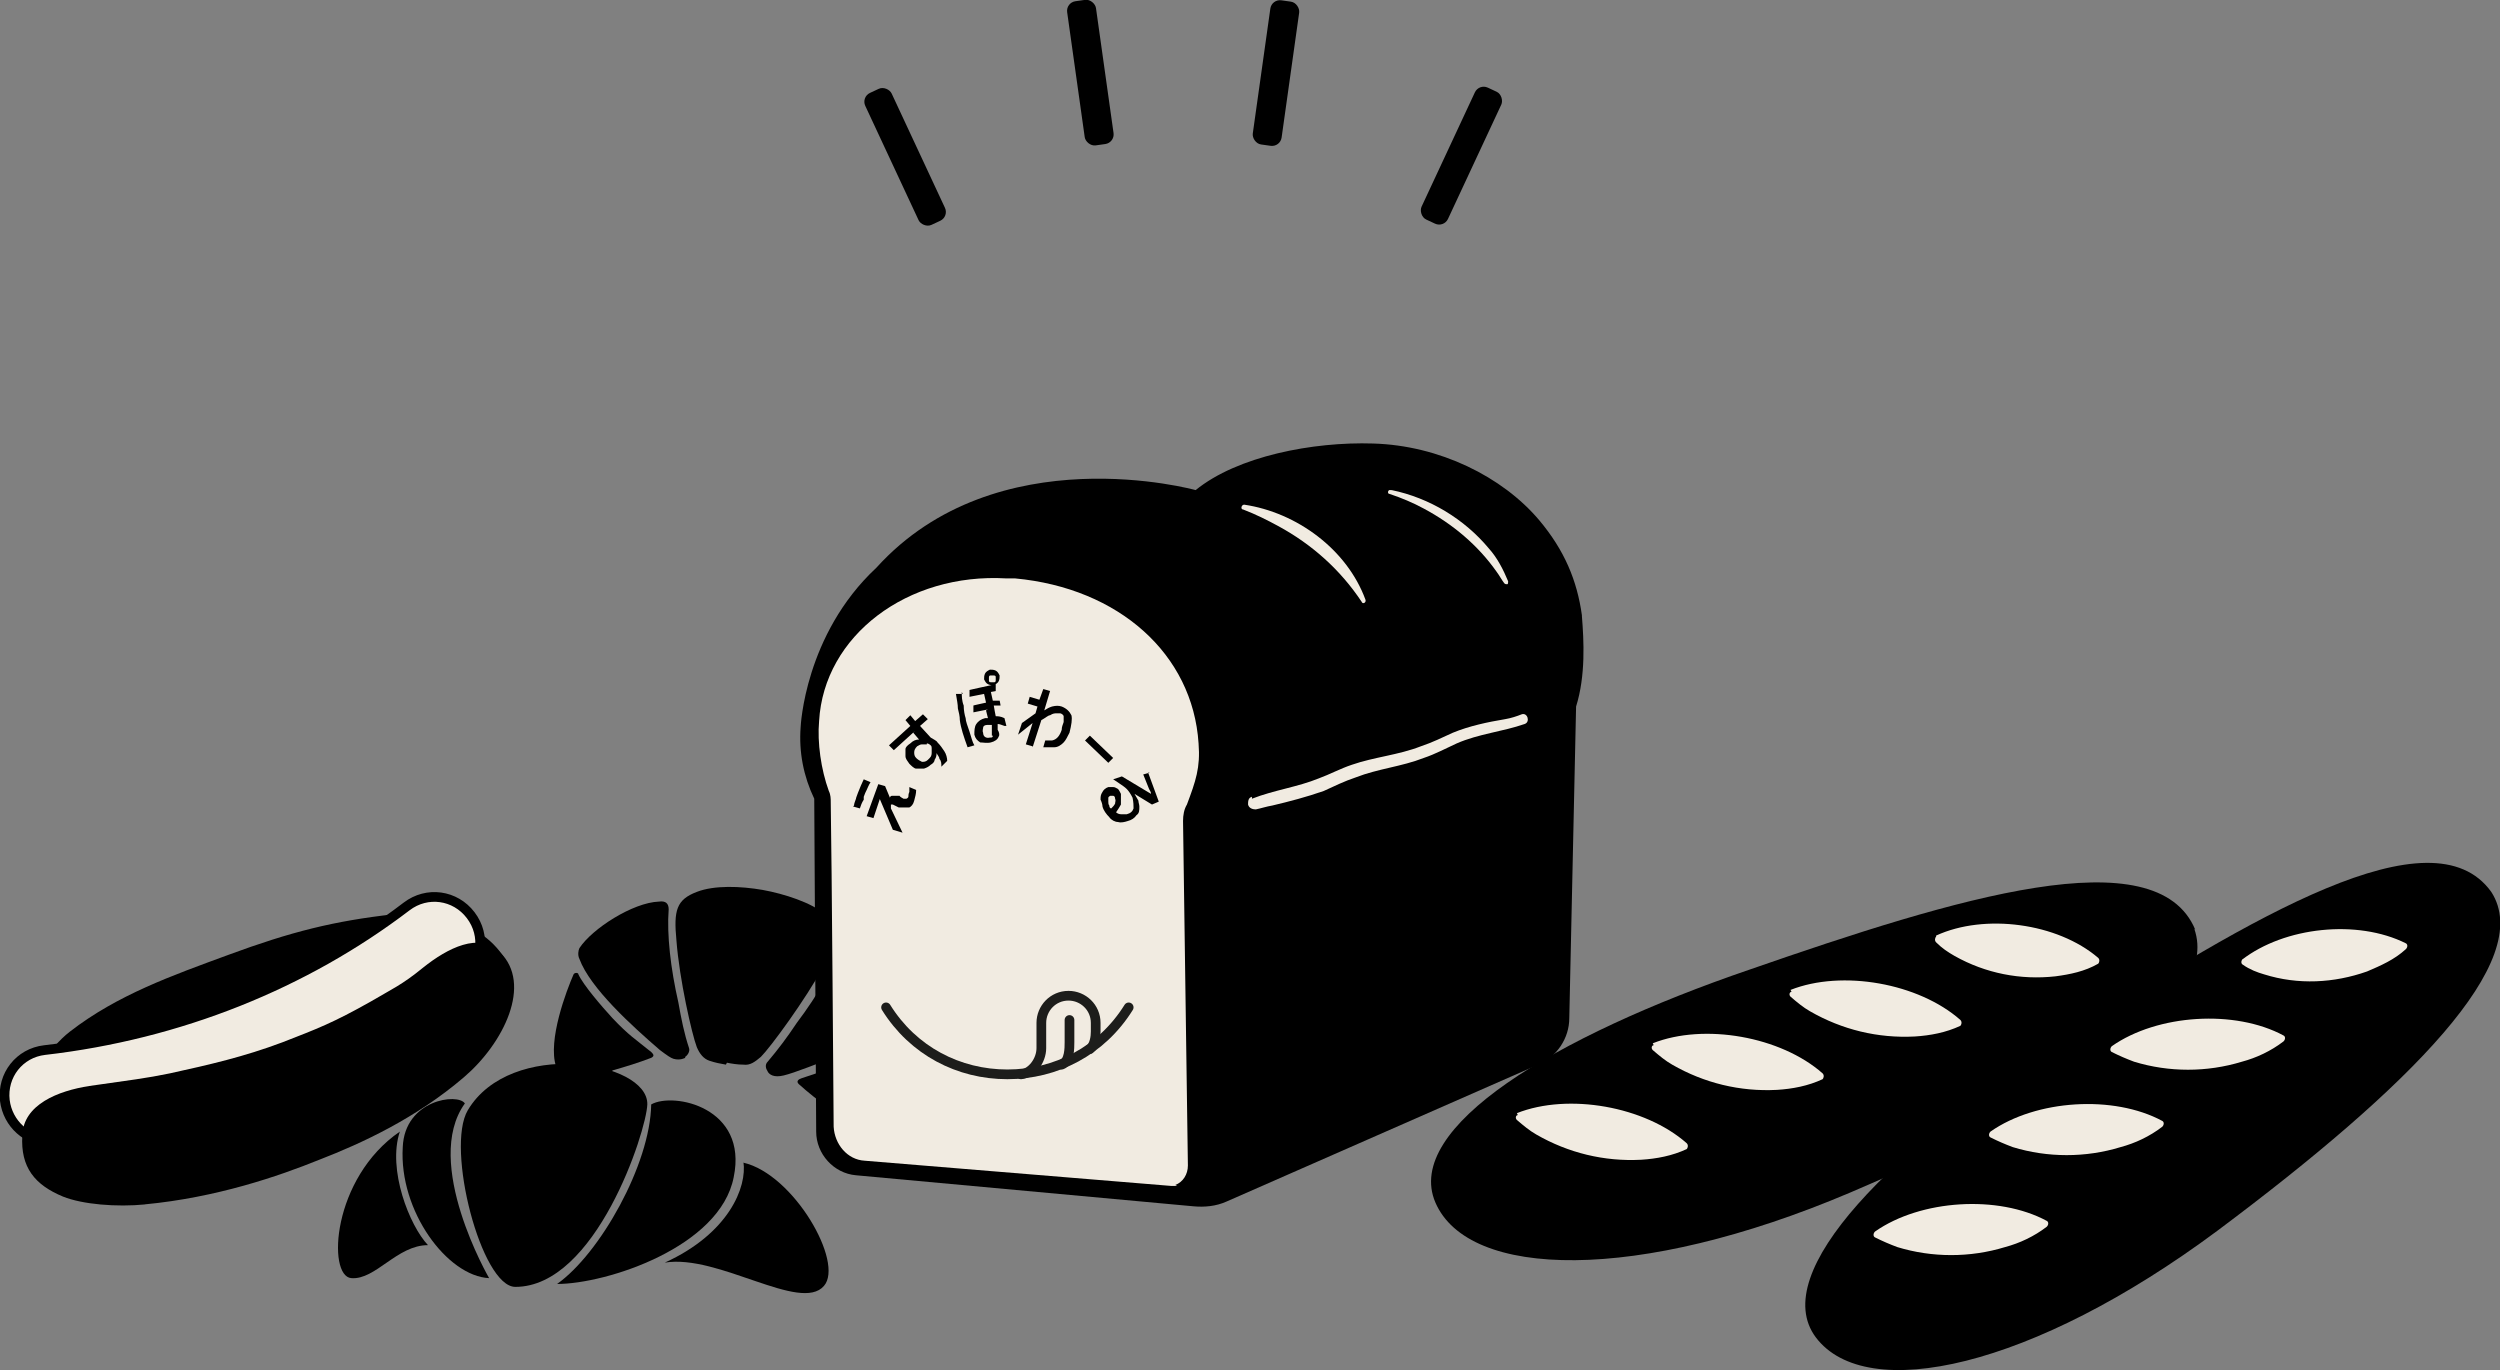<?xml version="1.0" encoding="UTF-8"?>
<svg xmlns="http://www.w3.org/2000/svg" version="1.1" viewBox="0 0 257.6 141.2">
  <rect x="0" y="0" width="257.6" height="141.2" fill="#808080" stroke="none"/>
  <defs>
    <style>
      .cls-1 {
        fill: #000;
      }

      .cls-1, .cls-2 {
        stroke-width: 0px;
      }

      .cls-3 {
        fill: none;
        stroke: #1d1d1b;
        stroke-linecap: round;
        stroke-linejoin: round;
      }

      .cls-4 {
        stroke: #000;
        stroke-miterlimit: 10;
      }

      .cls-4, .cls-2 {
        fill: #f1ebe1;
      }
    </style>
  </defs>
  <g id="bread4">
    <g>
      <g>
        <path class="cls-1" d="M79.1,110.4c-.2-.3-.3-.7,0-1,1.1-1.3,2-2.5,3-4,2.2-2.9,4-6.1,4.9-8.6.2-.6.6-.7,1.2-.4,2.5,1.1,5.3,4.9,5.6,7.2,0,.3,0,.7-.4,1-2.3,2.4-7.9,4.6-11.6,5.9-.9.3-1.3.4-1.7.4-.8,0-1-.5-1-.5Z"/>
        <path class="cls-1" d="M85.4,114.2c-1.2-.9-2.1-1.6-3.1-2.5-.3-.3,0-.5.3-.6,2.1-.7,2.8-.9,5.2-1.9,1.5-.7,4.2-2.1,5.2-3,.2-.1.4,0,.4.2,0,1.7-.3,7.2-2.3,9.4-.1.1-.3.3-.5.3-1.6.6-3.7-.9-5.1-1.8Z"/>
        <path class="cls-1" d="M74.8,109.7c-.6-.1-1.1-.2-1.7-.4-.6-.2-1-.7-1.3-1.4-.5-1.3-1.8-7-2.1-11-.3-3.1,0-4.2,2.1-5,1.8-.7,4.5-.6,6.8-.2,2.2.4,5,1.3,6.4,2.5,1.6,1.4,1.5,2.5-.1,5.3-1.9,3.5-5.5,8.4-6.5,9.4-.6.5-1.1.9-1.8.8-.6,0-1.2-.1-1.7-.2Z"/>
      </g>
      <g>
        <path class="cls-1" d="M70.6,108.9c.3-.2.5-.6.4-.9-.5-1.5-.8-3-1.1-4.7-.8-3.5-1.2-7-1-9.6,0-.6-.3-.9-1-.8-2.7.1-6.9,2.8-8.2,4.8-.1.2-.2.7,0,1.1,1.1,3,5.4,6.9,8.3,9.4.8.6,1.1.8,1.4.9.7.2,1.2-.1,1.2-.1Z"/>
        <path class="cls-1" d="M63.1,110.3c1.4-.4,2.7-.8,4-1.3.4-.2.2-.4,0-.6-1.6-1.3-2.3-1.7-4-3.5-1.1-1.2-3-3.4-3.5-4.5,0-.2-.4-.2-.5,0-.7,1.6-2.7,6.8-1.8,9.5,0,.2.2.3.3.5,1.2,1.1,3.9.4,5.5,0Z"/>
      </g>
    </g>
    <g>
      <path class="cls-1" d="M66.7,113.8c.1-4.5-14.1-6.8-18.5.6-2.3,3.9,1.4,18.2,4.9,18.2,8.3,0,13.5-16,13.6-18.8Z"/>
      <path class="cls-1" d="M47.9,113.7c-4.4,6.1,2.5,18,2.5,18-4.3-.2-9.3-6.9-8.9-13.5.2-4.9,5.7-5.6,6.4-4.5Z"/>
      <path class="cls-1" d="M41.2,116.6c-1.3,3.9,1,9.7,2.9,11.7-3.2,0-5.4,3.6-7.9,3.4s-2-10.3,5-15.1Z"/>
      <path class="cls-1" d="M67.1,113.8c-.1,6.2-5.3,15.4-9.7,18.5,5.1,0,16.8-3.8,18.2-11,1.5-7.2-6.2-8.8-8.5-7.5Z"/>
      <path class="cls-1" d="M76.6,119.7c.4,2.6-1.5,7.4-8.1,10.4,5.5-.9,14,5.2,16.4,2.4,2.1-2.4-3.1-11.5-8.3-12.7Z"/>
    </g>
  </g>
  <g id="bread3">
    <g>
      <path class="cls-1" d="M163,63.4c-.5-3.6-1.8-6.7-4.4-9.8-3.8-4.5-10.3-7.7-17.1-7.9-6.2-.2-14,1.3-18.3,4.8,0,0-20.5-5.7-32.9,8-7.4,6.9-7.8,16.4-7.8,16.4-.2,2.6.3,5.1,1.4,7.4l.2,34.3c0,2.3,1.8,4.3,4.1,4.5l34.8,3.2c1.1.1,2.3,0,3.4-.5l32.1-14.1c1.9-.8,3.2-2.7,3.2-4.8l.7-32.1c1-3.2.8-6.8.6-9.3Z"/>
      <path class="cls-2" d="M121.3,122.2c-.2,0-.4,0-.6,0l-31.6-2.6c-1.8-.1-3.1-1.7-3.2-3.5,0,0-.2-28.3-.3-33.4,0-.4,0-.8-.2-1.2-.8-2.2-1.2-5-1-7.2.5-8.8,9.1-15.3,19.3-14.7.3,0,.6,0,.9,0,10.7,1,18.3,7.8,18.9,17,.2,2.5-.3,3.9-1.2,6.3-.3.5-.4,1.1-.4,1.7l.5,35.5c0,.9-.5,1.7-1.3,2Z"/>
      <path class="cls-2" d="M128.2,52c5.4.8,10.6,4.6,12.5,9.8.1.3-.3.5-.4.2-2.2-3.3-5.1-5.9-8.6-7.8-1.1-.6-2.3-1.2-3.6-1.7-.3,0-.2-.5.1-.5h0Z"/>
      <path class="cls-2" d="M143.4,50.5c3.9.8,7.5,3,10,6,.9,1,1.5,2.2,2,3.4,0,.1,0,.3-.1.3-.1,0-.2,0-.3-.1-.3-.4-.5-.8-.8-1.2-1.9-2.7-4.5-4.9-7.5-6.5-1.1-.6-2.3-1.1-3.5-1.5-.3,0-.2-.5.1-.4h0Z"/>
      <path class="cls-2" d="M129,82.3c2.3-.9,4.7-1.2,6.9-2.1,1.1-.4,2.2-1,3.4-1.4,2.3-.8,4.8-1,7.1-1.9,1.2-.4,2.2-.9,3.3-1.4,1.7-.7,3.6-1.1,5.4-1.4.6-.1,1.2-.3,1.7-.5.6-.2.9.8.3,1-2.3.8-4.7,1-7,2-1.1.5-2.2,1.1-3.4,1.5-2.3.9-4.7,1.1-7,2-1.2.4-2.2.9-3.3,1.4-1.7.6-3.6,1.1-5.3,1.5-.6.1-1.2.3-1.7.4-.3,0-.7-.1-.8-.5,0-.3,0-.7.4-.8h0Z"/>
    </g>
    <g>
      <path class="cls-3" d="M116.3,103.8c-2.8,4.5-7.5,6.9-12.5,6.9h0c-5,0-9.7-2.4-12.5-6.9"/>
      <path class="cls-3" d="M105.2,110.7c1.1-.1,2.1-1.4,2.1-2.7,0-.3,0-1.3,0-2.6,0-1.5,1.2-2.8,2.8-2.8h0c1.5,0,2.8,1.2,2.8,2.8,0,.7,0,.7,0,.9,0,.5-.1,1.4-.6,1.8"/>
      <path class="cls-3" d="M110.2,105.1v2.3c0,.6,0,2-.8,2.3"/>
    </g>
  </g>
  <g id="bread2">
    <g>
      <path class="cls-1" d="M226.1,95.7c2.8,8-12.8,17.5-35.5,27.2-21.9,9.3-39.3,8.9-42.7,1-3.3-7.7,12.2-17.1,32.4-24,21.3-7.4,41.9-13.7,45.9-4.1Z"/>
      <path class="cls-2" d="M156.3,114.7c5.3-2.1,13.2-.7,17.5,3.1.2.2.1.5,0,.6-1.5.7-3.1,1-4.7,1.1-3.8.2-7.5-.7-10.8-2.6-.7-.4-1.3-.9-2-1.5-.2-.2-.1-.5.1-.5h0Z"/>
      <path class="cls-2" d="M170.3,107.5c5.3-2.1,13.2-.7,17.5,3.1.2.2.1.5,0,.6-1.5.7-3.1,1-4.7,1.1-3.8.2-7.5-.7-10.8-2.6-.7-.4-1.3-.9-2-1.5-.2-.2-.1-.5.1-.5h0Z"/>
      <path class="cls-2" d="M199.5,96.4c5-2.3,12.5-1.3,16.7,2.3.2.2.1.5,0,.6-1.4.8-2.9,1.1-4.4,1.3-3.6.4-7.2-.3-10.4-2.1-.7-.4-1.3-.8-1.9-1.4-.2-.2-.1-.5,0-.6h0Z"/>
      <path class="cls-2" d="M184.5,102c5.3-2.1,13.2-.7,17.5,3.1.2.2.1.5,0,.6-1.5.7-3.1,1-4.7,1.1-3.8.2-7.5-.7-10.8-2.6-.7-.4-1.3-.9-2-1.5-.2-.2-.1-.5.1-.5h0Z"/>
    </g>
    <g>
      <path class="cls-1" d="M256.7,91.9c4.6,7.1-8.4,20.1-28.2,34.9-19.1,14.2-36.2,17.9-41.4,11-5-6.7,7.9-19.5,25.9-31.1,19-12.2,37.6-23.3,43.7-14.8Z"/>
      <path class="cls-2" d="M193.2,126.9c4.7-3.3,12.7-3.8,17.7-1.1.2.1.2.4,0,.6-1.3,1-2.8,1.7-4.3,2.1-3.6,1.1-7.5,1.1-11.1,0-.8-.3-1.5-.6-2.3-1-.2-.1-.2-.4,0-.6h0Z"/>
      <path class="cls-2" d="M205.1,116.6c4.7-3.3,12.7-3.8,17.7-1.1.2.1.2.4,0,.6-1.3,1-2.8,1.7-4.3,2.1-3.6,1.1-7.5,1.1-11.1,0-.8-.3-1.5-.6-2.3-1-.2-.1-.2-.4,0-.6h0Z"/>
      <path class="cls-2" d="M231,98.9c4.4-3.4,11.9-4.2,16.9-1.7.2.1.2.4,0,.6-1.2,1.1-2.6,1.7-4,2.3-3.4,1.2-7.1,1.4-10.6.3-.7-.2-1.5-.5-2.2-1-.2-.1-.2-.4,0-.6h0Z"/>
      <path class="cls-2" d="M217.6,107.8c4.7-3.3,12.7-3.8,17.7-1.1.2.1.2.4,0,.6-1.3,1-2.8,1.7-4.3,2.1-3.6,1.1-7.5,1.1-11.1,0-.8-.3-1.5-.6-2.3-1-.2-.1-.2-.4,0-.6h0Z"/>
    </g>
  </g>
  <g id="bread1">
    <g id="_ホットドッグ" data-name="ホットドッグ">
      <path class="cls-1" d="M52.8,101.9c.2-4.5-5.3-8.4-12.2-7.7-6.2.7-10.6,1.8-17.1,4.2-5.7,2.1-11.4,4.1-16.3,7.9-2.2,1.7-4.1,4.9-4.6,6.9-.8,2.9.3,6.3,2.4,8.5,0,0,7.7,4.3,30.1-5,15.5-5,17.7-14.9,17.7-14.9Z"/>
      <path class="cls-4" d="M5.2,117.6c-2.4,0-4.4-1.8-4.7-4.2-.3-2.6,1.5-4.9,4.1-5.2,13.9-1.6,26.8-6.8,37.3-14.8,2.1-1.6,5-1.2,6.6.9,1.6,2.1,1.2,5-.9,6.6-11.8,9.1-26.3,14.9-41.9,16.7-.2,0-.4,0-.6,0Z"/>
      <path class="cls-1" d="M15,124.1c-3,.3-6.5,0-8.5-.8-2.9-1.2-4.4-3-4.2-6.3.1-3.2,3.7-4.6,6.9-5.1,4.2-.6,5.9-.8,8.3-1.3,4.1-.9,7.6-1.7,11.6-3.2,3.6-1.4,5.2-2,9.1-4.2,2.2-1.3,3.2-1.7,5.4-3.5,2.5-2,5.8-3.7,7.9-1.6,3.4,3.3.4,9.4-3.7,12.9-4.9,4.2-10.5,6.8-14.9,8.5-4.2,1.7-10.6,3.9-18,4.6Z"/>
    </g>
  </g>
  <g id="text">
    <g>
      <path class="cls-1" d="M88,83c0-.2.1-.4.2-.7,0-.1.1-.3.2-.6.2-.5.4-1,.6-1.4l.7.3c-.2.3-.3.6-.4.8s-.2.4-.3.7v.3c-.2.3-.3.6-.4.9l-.7-.2ZM90.8,81.9l-.8,2.4-.7-.2,1.2-3.3.7.2.5,1.2s0,0,0,0c0-.1.1-.2.2-.2.1,0,.2,0,.4,0h.4c0,.1.4.3.4.3.1,0,.2,0,.3,0,0,0,.2-.1.2-.2,0-.1,0-.3.1-.5,0-.2,0-.4,0-.5l.7.3c0,.4-.1.7-.2,1.1-.1.4-.3.6-.5.7-.2,0-.5,0-.8,0h-.3c0,0-.6-.3-.6-.3,0,0-.1,0-.2,0,0,0,0,.2,0,.4l1.2,2.5-1-.3-1.4-3.3Z"/>
      <path class="cls-1" d="M94.3,75.3l-2.2,2-.5-.5,2.2-2-.5-.6.5-.5.5.6.8-.7.5.5-.8.7,1.1,1.2c.3.2.6.3.7.5.3.3.5.6.7.9.2.3.3.7.3,1l-.6.6c0-.3,0-.6-.2-.8,0-.2-.2-.4-.3-.6h0c0,.2,0,.4-.2.7,0,.2-.2.4-.4.5-.2.2-.4.3-.7.4-.3,0-.5,0-.8,0-.2,0-.5-.3-.7-.5-.2-.3-.4-.5-.4-.8,0-.3,0-.5,0-.7,0-.2.2-.4.5-.6.3-.3.6-.4.9-.4l-.6-.7ZM95.5,76.7c-.2,0-.3,0-.5,0-.2,0-.3.1-.5.2-.2.2-.3.4-.3.6,0,.2,0,.4.2.6.2.2.4.3.6.4.2,0,.4,0,.6-.2,0,0,.1-.1.2-.2.2-.2.2-.4.2-.6,0-.1,0-.2,0-.4,0-.1,0-.2-.1-.3,0,0-.2-.2-.4-.2Z"/>
      <path class="cls-1" d="M99.1,71.3c0,.4,0,.9.2,1.4,0,.5.1,1,.2,1.3,0,.3.2.8.4,1.4.2.6.3,1.1.5,1.4l-.7.2c-.4-1.1-.7-2-.8-2.8,0-.4-.1-.8-.2-1.2,0-.4-.1-.9-.2-1.5h.7ZM101.8,73.1l-1.5.3v-.7c-.1,0,1.3-.3,1.3-.3l-.2-.9-1.5.3v-.7c-.1,0,2.7-.6,2.7-.6v.7c.1,0-.5.1-.5.1l.2.9h.7c0-.1.1.5.1.5h-.7c0,.1.2,1.1.2,1.1.2,0,.5,0,.9.2l.2.8h-.2c-.3-.1-.5-.2-.7-.2v.6c.2.3.2.6.1.7-.1.3-.4.5-.8.6-.4.1-.8,0-1.1,0-.3-.2-.5-.4-.6-.8,0-.4,0-.8.2-1.1.2-.3.5-.5.9-.6.1,0,.2,0,.3,0l-.2-.8ZM102.2,75.8c0,0,0-.2,0-.4v-.7c-.3,0-.4,0-.5,0-.2,0-.4.1-.4.3,0,.1-.1.3,0,.5,0,.4.3.6.7.5.2,0,.3,0,.3-.2ZM101.5,69.4c.1-.2.3-.3.5-.4.2,0,.4,0,.6.1.2.1.3.3.4.5,0,.2,0,.4-.1.6-.1.2-.3.3-.5.4-.2,0-.4,0-.6-.1-.2-.1-.3-.3-.4-.5,0-.2,0-.4.1-.6ZM102.6,69.8c0-.1,0-.2-.2-.2,0,0-.2,0-.3,0-.1,0-.2,0-.2.2,0,0,0,.2,0,.3,0,.1,0,.2.2.2,0,0,.2,0,.3,0,.1,0,.2,0,.2-.2,0,0,0-.2,0-.3Z"/>
      <path class="cls-1" d="M106.4,76.9l-.7-.2.7-2.2c-.5.4-1,.8-1.5,1.2l.4-1.2,1.4-1,.2-.7-1-.3.2-.7,1,.3.4-1.1.7.2-.6,2c.3-.2.5-.3.8-.4.4-.1.7-.1,1,0,.5.2.8.5,1,.9.1.4,0,1-.2,1.8-.2.4-.4.8-.6,1-.3.3-.6.5-1,.5-.4,0-.8,0-1.1,0l.2-.7c.2,0,.5,0,.7,0,.5-.1.8-.5,1-1.1,0-.3.1-.5.2-.8,0-.2,0-.4,0-.6,0-.1-.2-.3-.4-.3,0,0-.2,0-.3,0-.2,0-.4,0-.7.2-.2,0-.5.3-.9.5l-.9,2.8Z"/>
      <path class="cls-1" d="M112.3,75.8l2.4,2.3-.5.5-2.4-2.3.5-.5Z"/>
      <path class="cls-1" d="M118.3,79.6l1.1,3-.7.3-1.8-1.1c.1.2.3.5.4.7,0,.2.1.4.1.6,0,.4,0,.7-.3.9-.2.3-.5.5-.9.6-.3.1-.7.2-1,.1-.3,0-.7-.2-.9-.5-.3-.3-.6-.7-.7-1.1,0-.2-.1-.5-.2-.7,0-.3,0-.5.2-.8.1-.2.3-.4.6-.5.1,0,.3,0,.5,0,.2,0,.3.1.5.2.1.1.2.3.3.5,0,0,0,.2,0,.3,0,.3,0,.6,0,.8-.1.2-.3.5-.5.8.1.1.3.2.5.2.2,0,.4,0,.6,0,.4-.1.6-.3.7-.6,0-.3,0-.6-.1-1.1-.2-.4-.4-.7-.6-.9-.2-.2-.5-.4-.8-.6l-.6-.4.9-.3,3,1.8c0-.2-.1-.3-.2-.5l-.6-1.5.7-.2ZM114.7,82c0,0-.2,0-.3,0,0,0-.2.1-.2.2,0,.1,0,.2,0,.4,0,.1,0,.3.1.4,0,.2.1.3.2.3.2-.2.3-.3.4-.5,0-.2.1-.3,0-.5,0-.2-.1-.3-.2-.3Z"/>
    </g>
  </g>
  <g id="shine">
    <rect class="cls-1" x="110.9" y="0" width="3" height="15" rx="1" ry="1" transform="translate(0 15.7) rotate(-8)"/>
    <rect class="cls-1" x="130" y="0" width="3" height="15" rx="1" ry="1" transform="translate(2.3 -18.2) rotate(8)"/>
    <rect class="cls-1" x="149.1" y="8.6" width="3" height="15" rx="1" ry="1" transform="translate(20.9 -62.2) rotate(25)"/>
    <rect class="cls-1" x="91.8" y="8.6" width="3" height="15" rx="1" ry="1" transform="translate(1.9 41) rotate(-25)"/>
  </g>
</svg>